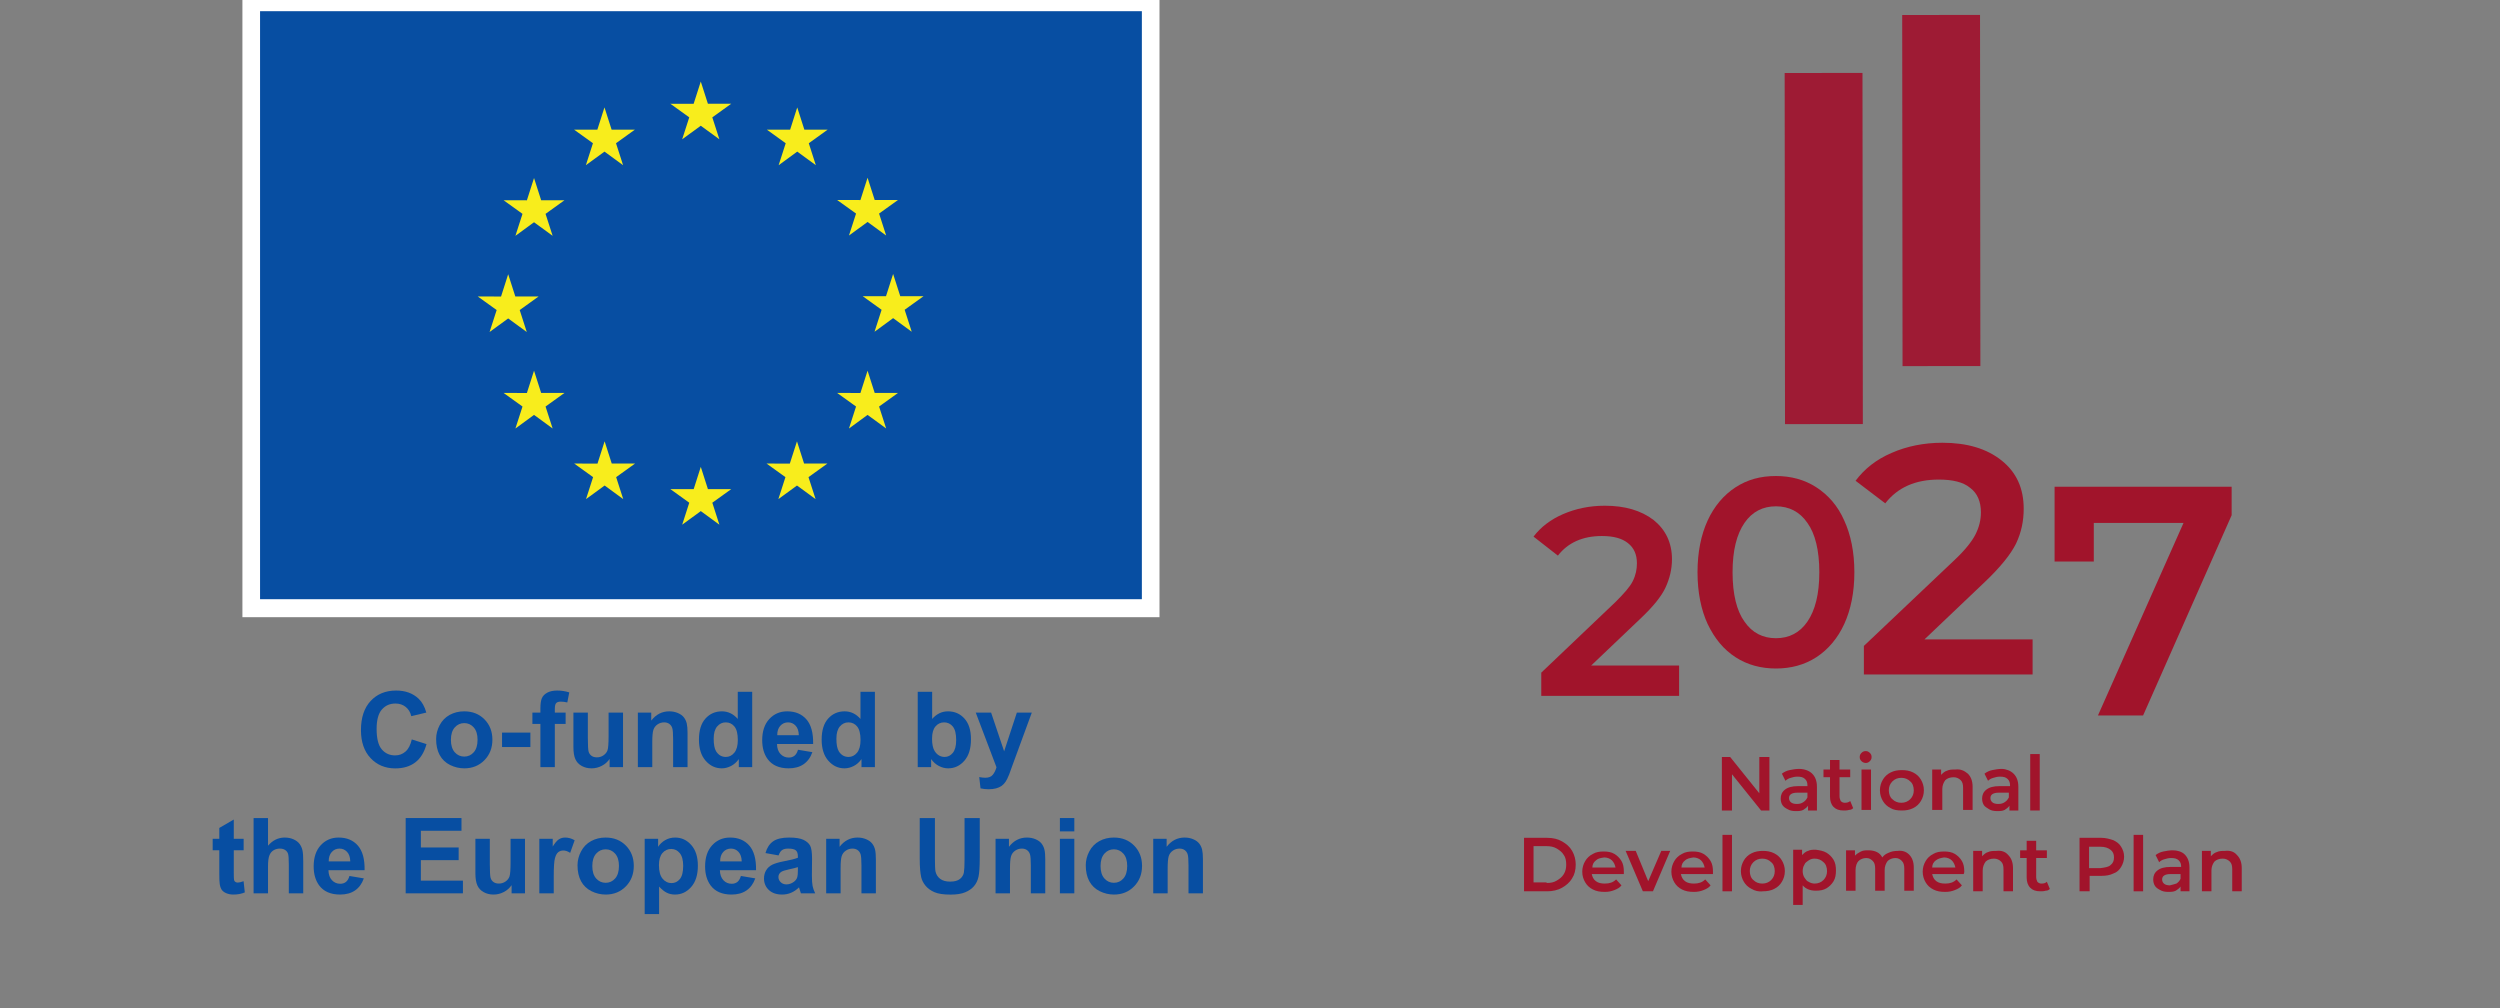 <?xml version="1.0" encoding="UTF-8" standalone="no"?> <svg xmlns="http://www.w3.org/2000/svg" xmlns:xlink="http://www.w3.org/1999/xlink" xmlns:serif="http://www.serif.com/" width="100%" height="100%" viewBox="0 0 2080 839" version="1.1" xml:space="preserve" style="fill-rule:evenodd;clip-rule:evenodd;stroke-linejoin:round;stroke-miterlimit:2;"><rect x="0" y="0" width="2080" height="839" fill="#808080" stroke="none"/> <g id="Artboard1" transform="matrix(2.279,0,0,1,0,-86.041)"> <rect x="0" y="86.041" width="912.5" height="838.959" style="fill:none;"></rect> <clipPath id="_clip1"> <rect x="0" y="86.041" width="912.5" height="838.959"></rect> </clipPath> <g clip-path="url(#_clip1)"> <g transform="matrix(1.828,0,0,4.167,0,0.041)"> <g transform="matrix(1,0,0,1,31.2,0)"> <rect x="17.214" y="19.463" width="183.151" height="124.406" style="fill:white;fill-rule:nonzero;"></rect> </g> <g transform="matrix(1,0,0,1,31.2,0)"> <rect x="20.736" y="22.874" width="176.107" height="117.405" style="fill:rgb(7,78,162);fill-rule:nonzero;"></rect> </g> <g transform="matrix(1,0,0,1,31.2,0)"> <path d="M105.037,48.454L108.753,45.742L112.47,48.454L111.056,44.069L114.829,41.357L110.177,41.357L108.753,36.918L107.329,41.362L102.68,41.357L106.451,44.069L105.037,48.454Z" style="fill:rgb(248,237,28);fill-rule:nonzero;"></path> </g> <g transform="matrix(1,0,0,1,31.2,0)"> <path d="M85.806,53.621L89.522,50.909L93.236,53.621L91.824,49.235L95.596,46.523L90.944,46.523L89.52,42.08L88.096,46.528L83.446,46.523L87.218,49.235L85.806,53.621Z" style="fill:rgb(248,237,28);fill-rule:nonzero;"></path> </g> <g transform="matrix(1,0,0,1,31.2,0)"> <path d="M75.451,56.182L74.027,60.631L69.377,60.626L73.149,63.338L71.735,67.724L75.451,65.012L79.167,67.724L77.753,63.338L81.525,60.626L76.875,60.626L75.451,56.182Z" style="fill:rgb(248,237,28);fill-rule:nonzero;"></path> </g> <g transform="matrix(1,0,0,1,31.2,0)"> <path d="M70.289,84.218L74.003,86.93L72.591,82.544L76.363,79.832L71.713,79.832L70.289,75.389L68.866,79.842L64.213,79.832L67.988,82.544L66.573,86.93L70.289,84.218Z" style="fill:rgb(248,237,28);fill-rule:nonzero;"></path> </g> <g transform="matrix(1,0,0,1,31.2,0)"> <path d="M76.875,99.097L75.451,94.653L74.027,99.102L69.377,99.097L73.149,101.808L71.735,106.194L75.451,103.477L79.167,106.194L77.753,101.808L81.525,99.097L76.875,99.097Z" style="fill:rgb(248,237,28);fill-rule:nonzero;"></path> </g> <g transform="matrix(1,0,0,1,31.2,0)"> <path d="M90.973,113.194L89.549,108.755L88.127,113.199L83.475,113.194L87.247,115.906L85.835,120.292L89.552,117.58L93.265,120.292L91.853,115.906L95.625,113.194L90.973,113.194Z" style="fill:rgb(248,237,28);fill-rule:nonzero;"></path> </g> <g transform="matrix(1,0,0,1,31.2,0)"> <path d="M110.18,118.303L108.756,113.859L107.334,118.307L102.682,118.303L106.454,121.014L105.042,125.4L108.758,122.688L112.472,125.4L111.058,121.014L114.832,118.303L110.18,118.303Z" style="fill:rgb(248,237,28);fill-rule:nonzero;"></path> </g> <g transform="matrix(1,0,0,1,31.2,0)"> <path d="M129.386,113.194L127.965,108.755L126.538,113.199L121.891,113.194L125.66,115.906L124.248,120.292L127.965,117.58L131.681,120.292L130.264,115.906L134.038,113.194L129.386,113.194Z" style="fill:rgb(248,237,28);fill-rule:nonzero;"></path> </g> <g transform="matrix(1,0,0,1,31.2,0)"> <path d="M143.488,99.097L142.062,94.653L140.636,99.102L135.988,99.097L139.763,101.808L138.346,106.194L142.062,103.477L145.778,106.194L144.361,101.808L148.136,99.097L143.488,99.097Z" style="fill:rgb(248,237,28);fill-rule:nonzero;"></path> </g> <g transform="matrix(1,0,0,1,31.2,0)"> <path d="M153.244,79.779L148.592,79.779L147.166,75.335L145.744,79.784L141.092,79.779L144.866,82.491L143.454,86.876L147.166,84.16L150.882,86.876L149.47,82.491L153.244,79.779Z" style="fill:rgb(248,237,28);fill-rule:nonzero;"></path> </g> <g transform="matrix(1,0,0,1,31.2,0)"> <path d="M138.346,67.665L142.062,64.954L145.778,67.665L144.361,63.28L148.136,60.573L143.488,60.573L142.062,56.129L140.636,60.578L135.988,60.573L139.763,63.28L138.346,67.665Z" style="fill:rgb(248,237,28);fill-rule:nonzero;"></path> </g> <g transform="matrix(1,0,0,1,31.2,0)"> <path d="M128.017,42.084L126.597,46.533L121.944,46.523L125.714,49.24L124.302,53.625L128.022,50.909L131.733,53.625L130.322,49.24L134.097,46.523L129.438,46.523L128.017,42.084Z" style="fill:rgb(248,237,28);fill-rule:nonzero;"></path> </g> <g transform="matrix(1,0,0,1,32.16,0)"> <path d="M50.079,168.275L53.021,169.209C52.57,170.85 51.82,172.068 50.77,172.864C49.721,173.661 48.39,174.059 46.777,174.059C44.781,174.059 43.14,173.377 41.855,172.014C40.57,170.649 39.927,168.785 39.927,166.42C39.927,163.918 40.573,161.975 41.865,160.591C43.157,159.206 44.856,158.514 46.961,158.514C48.8,158.514 50.294,159.058 51.442,160.145C52.126,160.787 52.639,161.71 52.98,162.913L49.976,163.631C49.798,162.852 49.428,162.236 48.863,161.785C48.3,161.334 47.614,161.108 46.808,161.108C45.693,161.108 44.789,161.508 44.096,162.309C43.401,163.107 43.055,164.403 43.055,166.194C43.055,168.095 43.396,169.448 44.08,170.255C44.764,171.062 45.652,171.465 46.746,171.465C47.553,171.465 48.247,171.209 48.828,170.695C49.409,170.184 49.826,169.377 50.079,168.275Z" style="fill:rgb(7,78,162);fill-rule:nonzero;"></path> </g> <g transform="matrix(1,0,0,1,32.16,0)"> <path d="M57.892,168.357C57.892,169.438 58.148,170.266 58.661,170.84C59.174,171.414 59.806,171.701 60.558,171.701C61.31,171.701 61.94,171.414 62.45,170.84C62.959,170.266 63.214,169.432 63.214,168.338C63.214,167.271 62.959,166.451 62.45,165.877C61.94,165.303 61.31,165.016 60.558,165.016C59.806,165.016 59.174,165.303 58.661,165.877C58.148,166.451 57.892,167.278 57.892,168.357ZM54.939,168.204C54.939,167.247 55.175,166.321 55.646,165.426C56.118,164.53 56.786,163.846 57.651,163.375C58.516,162.902 59.481,162.667 60.548,162.667C62.195,162.667 63.545,163.202 64.598,164.271C65.651,165.342 66.177,166.693 66.177,168.327C66.177,169.975 65.645,171.34 64.582,172.424C63.519,173.507 62.182,174.049 60.568,174.049C59.57,174.049 58.618,173.823 57.712,173.372C56.807,172.921 56.118,172.26 55.646,171.388C55.175,170.517 54.939,169.455 54.939,168.204Z" style="fill:rgb(7,78,162);fill-rule:nonzero;"></path> </g> <g transform="matrix(1,0,0,1,32.16,0)"> <rect x="68.105" y="166.912" width="5.66" height="2.881" style="fill:rgb(7,78,162);fill-rule:nonzero;"></rect> </g> <g transform="matrix(1,0,0,1,32.16,0)"> <path d="M74.165,162.913L75.765,162.913L75.765,162.093C75.765,161.177 75.862,160.493 76.057,160.042C76.252,159.591 76.61,159.224 77.134,158.939C77.656,158.656 78.318,158.514 79.118,158.514C79.938,158.514 80.741,158.637 81.527,158.883L81.138,160.893C80.68,160.784 80.238,160.729 79.815,160.729C79.397,160.729 79.099,160.826 78.918,161.021C78.736,161.216 78.646,161.59 78.646,162.145L78.646,162.913L80.8,162.913L80.8,165.18L78.646,165.18L78.646,173.803L75.765,173.803L75.765,165.18L74.165,165.18L74.165,162.913Z" style="fill:rgb(7,78,162);fill-rule:nonzero;"></path> </g> <g transform="matrix(1,0,0,1,32.16,0)"> <path d="M89.587,173.803L89.587,172.172C89.19,172.754 88.669,173.212 88.023,173.547C87.377,173.881 86.695,174.049 85.977,174.049C85.246,174.049 84.59,173.888 84.009,173.566C83.428,173.246 83.007,172.795 82.748,172.213C82.487,171.633 82.357,170.829 82.357,169.804L82.357,162.913L85.239,162.913L85.239,167.917C85.239,169.448 85.292,170.387 85.398,170.731C85.504,171.077 85.697,171.351 85.977,171.552C86.258,171.754 86.613,171.854 87.044,171.854C87.536,171.854 87.977,171.72 88.367,171.449C88.756,171.18 89.023,170.845 89.166,170.444C89.31,170.045 89.382,169.065 89.382,167.507L89.382,162.913L92.264,162.913L92.264,173.803L89.587,173.803Z" style="fill:rgb(7,78,162);fill-rule:nonzero;"></path> </g> <g transform="matrix(1,0,0,1,32.16,0)"> <path d="M105.152,173.803L102.271,173.803L102.271,168.245C102.271,167.069 102.209,166.309 102.086,165.964C101.963,165.618 101.763,165.351 101.487,165.158C101.209,164.968 100.876,164.871 100.487,164.871C99.987,164.871 99.539,165.009 99.144,165.281C98.746,165.556 98.475,165.918 98.328,166.369C98.181,166.82 98.107,167.654 98.107,168.871L98.107,173.803L95.226,173.803L95.226,162.913L97.902,162.913L97.902,164.513C98.852,163.282 100.049,162.667 101.492,162.667C102.127,162.667 102.708,162.781 103.235,163.011C103.761,163.239 104.16,163.532 104.429,163.887C104.7,164.243 104.887,164.646 104.994,165.098C105.099,165.549 105.152,166.194 105.152,167.035L105.152,173.803Z" style="fill:rgb(7,78,162);fill-rule:nonzero;"></path> </g> <g transform="matrix(1,0,0,1,32.16,0)"> <path d="M110.372,168.122C110.372,169.284 110.532,170.125 110.853,170.645C111.318,171.396 111.968,171.772 112.802,171.772C113.465,171.772 114.028,171.49 114.493,170.927C114.958,170.362 115.19,169.521 115.19,168.398C115.19,167.148 114.966,166.247 114.515,165.697C114.063,165.146 113.485,164.871 112.781,164.871C112.098,164.871 111.525,165.144 111.063,165.687C110.602,166.23 110.372,167.042 110.372,168.122ZM118.061,173.803L115.386,173.803L115.386,172.203C114.941,172.825 114.417,173.288 113.811,173.593C113.207,173.896 112.597,174.049 111.981,174.049C110.73,174.049 109.659,173.545 108.767,172.536C107.875,171.528 107.429,170.121 107.429,168.316C107.429,166.471 107.863,165.068 108.732,164.107C109.599,163.147 110.696,162.667 112.022,162.667C113.239,162.667 114.292,163.173 115.181,164.185L115.181,158.771L118.061,158.771L118.061,173.803Z" style="fill:rgb(7,78,162);fill-rule:nonzero;"></path> </g> <g transform="matrix(1,0,0,1,32.16,0)"> <path d="M127.373,167.425C127.352,166.591 127.138,165.957 126.727,165.522C126.317,165.089 125.817,164.871 125.229,164.871C124.6,164.871 124.081,165.101 123.671,165.559C123.261,166.017 123.059,166.639 123.066,167.425L127.373,167.425ZM127.209,170.337L130.08,170.818C129.711,171.872 129.128,172.673 128.332,173.224C127.535,173.773 126.539,174.049 125.343,174.049C123.449,174.049 122.048,173.431 121.139,172.193C120.421,171.202 120.061,169.951 120.061,168.439C120.061,166.635 120.534,165.222 121.477,164.2C122.421,163.178 123.613,162.667 125.056,162.667C126.676,162.667 127.954,163.202 128.891,164.271C129.826,165.342 130.274,166.98 130.233,169.188L123.015,169.188C123.036,170.043 123.267,170.708 123.712,171.183C124.156,171.658 124.71,171.896 125.374,171.896C125.825,171.896 126.204,171.772 126.512,171.526C126.819,171.28 127.052,170.884 127.209,170.337Z" style="fill:rgb(7,78,162);fill-rule:nonzero;"></path> </g> <g transform="matrix(1,0,0,1,32.16,0)"> <path d="M134.879,168.122C134.879,169.284 135.039,170.125 135.36,170.645C135.825,171.396 136.475,171.772 137.309,171.772C137.972,171.772 138.535,171.49 139,170.927C139.465,170.362 139.697,169.521 139.697,168.398C139.697,167.148 139.473,166.247 139.021,165.697C138.57,165.146 137.992,164.871 137.288,164.871C136.604,164.871 136.032,165.144 135.57,165.687C135.109,166.23 134.879,167.042 134.879,168.122ZM142.568,173.803L139.892,173.803L139.892,172.203C139.448,172.825 138.924,173.288 138.318,173.593C137.714,173.896 137.103,174.049 136.488,174.049C135.237,174.049 134.166,173.545 133.273,172.536C132.382,171.528 131.935,170.121 131.935,168.316C131.935,166.471 132.369,165.068 133.238,164.107C134.105,163.147 135.203,162.667 136.529,162.667C137.746,162.667 138.799,163.173 139.687,164.185L139.687,158.771L142.568,158.771L142.568,173.803Z" style="fill:rgb(7,78,162);fill-rule:nonzero;"></path> </g> <g transform="matrix(1,0,0,1,32.16,0)"> <path d="M153.981,168.122C153.981,169.25 154.159,170.084 154.515,170.624C155.014,171.39 155.677,171.772 156.504,171.772C157.14,171.772 157.682,171.501 158.129,170.957C158.577,170.414 158.801,169.558 158.801,168.389C158.801,167.145 158.575,166.247 158.124,165.697C157.673,165.146 157.095,164.871 156.391,164.871C155.7,164.871 155.126,165.14 154.668,165.677C154.21,166.213 153.981,167.028 153.981,168.122ZM151.121,173.803L151.121,158.771L154.002,158.771L154.002,164.185C154.891,163.173 155.943,162.667 157.16,162.667C158.486,162.667 159.583,163.147 160.451,164.107C161.319,165.068 161.754,166.447 161.754,168.245C161.754,170.104 161.311,171.537 160.426,172.541C159.541,173.547 158.466,174.049 157.201,174.049C156.579,174.049 155.966,173.894 155.36,173.582C154.756,173.271 154.234,172.812 153.797,172.203L153.797,173.803L151.121,173.803Z" style="fill:rgb(7,78,162);fill-rule:nonzero;"></path> </g> <g transform="matrix(1,0,0,1,32.16,0)"> <path d="M162.707,162.913L165.772,162.913L168.378,170.645L170.921,162.913L173.904,162.913L170.059,173.393L169.372,175.289C169.119,175.926 168.878,176.41 168.649,176.746C168.42,177.08 168.157,177.353 167.859,177.561C167.562,177.77 167.196,177.932 166.763,178.048C166.328,178.164 165.838,178.223 165.291,178.223C164.737,178.223 164.194,178.164 163.661,178.048L163.404,175.792C163.855,175.881 164.262,175.926 164.624,175.926C165.294,175.926 165.79,175.729 166.111,175.336C166.433,174.942 166.679,174.441 166.85,173.834L162.707,162.913Z" style="fill:rgb(7,78,162);fill-rule:nonzero;"></path> </g> <g transform="matrix(1,0,0,1,32.4,0)"> <path d="M16.256,188.113L16.256,190.41L14.287,190.41L14.287,194.799C14.287,195.688 14.306,196.205 14.344,196.353C14.381,196.499 14.467,196.621 14.6,196.716C14.733,196.813 14.895,196.86 15.087,196.86C15.353,196.86 15.74,196.768 16.246,196.583L16.492,198.818C15.822,199.105 15.063,199.249 14.215,199.249C13.696,199.249 13.227,199.162 12.81,198.987C12.394,198.813 12.088,198.588 11.893,198.311C11.698,198.034 11.563,197.659 11.488,197.188C11.426,196.854 11.395,196.177 11.395,195.157L11.395,190.41L10.073,190.41L10.073,188.113L11.395,188.113L11.395,185.95L14.287,184.269L14.287,188.113L16.256,188.113Z" style="fill:rgb(7,78,162);fill-rule:nonzero;"></path> </g> <g transform="matrix(1,0,0,1,32.4,0)"> <path d="M21.126,183.971L21.126,189.497C22.056,188.411 23.167,187.867 24.459,187.867C25.122,187.867 25.72,187.99 26.253,188.236C26.787,188.482 27.188,188.797 27.458,189.18C27.728,189.563 27.913,189.986 28.012,190.451C28.111,190.916 28.161,191.638 28.161,192.614L28.161,199.003L25.279,199.003L25.279,193.251C25.279,192.109 25.225,191.384 25.115,191.077C25.006,190.769 24.812,190.524 24.536,190.344C24.259,190.162 23.912,190.071 23.495,190.071C23.017,190.071 22.589,190.188 22.213,190.421C21.837,190.653 21.562,191.003 21.388,191.472C21.214,191.939 21.126,192.632 21.126,193.548L21.126,199.003L18.245,199.003L18.245,183.971L21.126,183.971Z" style="fill:rgb(7,78,162);fill-rule:nonzero;"></path> </g> <g transform="matrix(1,0,0,1,32.4,0)"> <path d="M37.553,192.625C37.533,191.791 37.317,191.157 36.907,190.723C36.497,190.289 35.998,190.071 35.41,190.071C34.781,190.071 34.262,190.301 33.852,190.759C33.441,191.217 33.24,191.839 33.247,192.625L37.553,192.625ZM37.389,195.537L40.26,196.019C39.891,197.072 39.308,197.873 38.512,198.424C37.715,198.974 36.719,199.249 35.523,199.249C33.629,199.249 32.228,198.631 31.319,197.394C30.601,196.402 30.242,195.151 30.242,193.64C30.242,191.835 30.714,190.422 31.657,189.4C32.601,188.378 33.793,187.867 35.236,187.867C36.856,187.867 38.134,188.402 39.071,189.472C40.007,190.542 40.455,192.181 40.414,194.389L33.195,194.389C33.216,195.243 33.448,195.908 33.893,196.383C34.337,196.858 34.891,197.096 35.554,197.096C36.005,197.096 36.384,196.973 36.692,196.727C36.999,196.48 37.232,196.084 37.389,195.537Z" style="fill:rgb(7,78,162);fill-rule:nonzero;"></path> </g> <g transform="matrix(1,0,0,1,32.4,0)"> <path d="M48.617,199.003L48.617,183.971L59.763,183.971L59.763,186.514L51.652,186.514L51.652,189.847L59.199,189.847L59.199,192.379L51.652,192.379L51.652,196.47L60.05,196.47L60.05,199.003L48.617,199.003Z" style="fill:rgb(7,78,162);fill-rule:nonzero;"></path> </g> <g transform="matrix(1,0,0,1,32.4,0)"> <path d="M69.771,199.003L69.771,197.372C69.374,197.954 68.853,198.412 68.207,198.747C67.561,199.081 66.879,199.249 66.162,199.249C65.43,199.249 64.774,199.088 64.193,198.767C63.612,198.446 63.191,197.995 62.932,197.413C62.672,196.833 62.542,196.029 62.542,195.004L62.542,188.113L65.423,188.113L65.423,193.117C65.423,194.648 65.476,195.587 65.582,195.932C65.688,196.277 65.881,196.551 66.162,196.752C66.442,196.954 66.797,197.055 67.228,197.055C67.72,197.055 68.161,196.92 68.551,196.649C68.94,196.38 69.207,196.045 69.351,195.645C69.494,195.245 69.566,194.266 69.566,192.707L69.566,188.113L72.447,188.113L72.447,199.003L69.771,199.003Z" style="fill:rgb(7,78,162);fill-rule:nonzero;"></path> </g> <g transform="matrix(1,0,0,1,32.4,0)"> <path d="M78.189,199.003L75.308,199.003L75.308,188.113L77.984,188.113L77.984,189.661C78.442,188.931 78.854,188.448 79.22,188.216C79.586,187.983 80.001,187.867 80.466,187.867C81.122,187.867 81.754,188.049 82.363,188.411L81.471,190.923C80.985,190.608 80.534,190.451 80.117,190.451C79.714,190.451 79.372,190.563 79.092,190.784C78.811,191.007 78.591,191.408 78.431,191.989C78.269,192.57 78.189,193.787 78.189,195.64L78.189,199.003Z" style="fill:rgb(7,78,162);fill-rule:nonzero;"></path> </g> <g transform="matrix(1,0,0,1,32.4,0)"> <path d="M85.891,193.558C85.891,194.639 86.147,195.466 86.659,196.04C87.173,196.614 87.805,196.901 88.557,196.901C89.309,196.901 89.939,196.614 90.448,196.04C90.958,195.466 91.212,194.632 91.212,193.538C91.212,192.472 90.958,191.651 90.448,191.077C89.939,190.503 89.309,190.216 88.557,190.216C87.805,190.216 87.173,190.503 86.659,191.077C86.147,191.651 85.891,192.479 85.891,193.558ZM82.937,193.404C82.937,192.447 83.173,191.521 83.645,190.626C84.116,189.73 84.785,189.046 85.649,188.575C86.515,188.103 87.479,187.867 88.546,187.867C90.193,187.867 91.544,188.402 92.597,189.472C93.649,190.542 94.176,191.894 94.176,193.527C94.176,195.175 93.644,196.54 92.581,197.624C91.519,198.707 90.18,199.249 88.567,199.249C87.568,199.249 86.617,199.023 85.711,198.572C84.806,198.121 84.116,197.46 83.645,196.588C83.173,195.717 82.937,194.655 82.937,193.404Z" style="fill:rgb(7,78,162);fill-rule:nonzero;"></path> </g> <g transform="matrix(1,0,0,1,32.4,0)"> <path d="M99.199,193.374C99.199,194.598 99.442,195.501 99.928,196.086C100.413,196.67 101.004,196.962 101.702,196.962C102.371,196.962 102.929,196.694 103.373,196.157C103.818,195.621 104.039,194.741 104.039,193.517C104.039,192.376 103.811,191.528 103.353,190.974C102.895,190.421 102.328,190.144 101.651,190.144C100.947,190.144 100.362,190.415 99.896,190.959C99.432,191.502 99.199,192.308 99.199,193.374ZM96.35,188.113L99.035,188.113L99.035,189.713C99.385,189.166 99.855,188.722 100.452,188.38C101.045,188.038 101.705,187.867 102.43,187.867C103.695,187.867 104.768,188.363 105.65,189.354C106.532,190.346 106.973,191.727 106.973,193.497C106.973,195.315 106.528,196.729 105.639,197.736C104.75,198.745 103.674,199.249 102.41,199.249C101.808,199.249 101.263,199.129 100.774,198.89C100.286,198.651 99.77,198.241 99.23,197.659L99.23,203.146L96.35,203.146L96.35,188.113Z" style="fill:rgb(7,78,162);fill-rule:nonzero;"></path> </g> <g transform="matrix(1,0,0,1,32.4,0)"> <path d="M115.728,192.625C115.708,191.791 115.493,191.157 115.083,190.723C114.673,190.289 114.173,190.071 113.585,190.071C112.956,190.071 112.436,190.301 112.026,190.759C111.616,191.217 111.415,191.839 111.422,192.625L115.728,192.625ZM115.564,195.537L118.435,196.019C118.066,197.072 117.483,197.873 116.687,198.424C115.891,198.974 114.894,199.249 113.698,199.249C111.805,199.249 110.403,198.631 109.494,197.394C108.777,196.402 108.417,195.151 108.417,193.64C108.417,191.835 108.89,190.422 109.833,189.4C110.776,188.378 111.969,187.867 113.411,187.867C115.031,187.867 116.309,188.402 117.246,189.472C118.183,190.542 118.63,192.181 118.589,194.389L111.37,194.389C111.392,195.243 111.623,195.908 112.067,196.383C112.512,196.858 113.065,197.096 113.729,197.096C114.181,197.096 114.559,196.973 114.867,196.727C115.175,196.48 115.407,196.084 115.564,195.537Z" style="fill:rgb(7,78,162);fill-rule:nonzero;"></path> </g> <g transform="matrix(1,0,0,1,32.4,0)"> <path d="M126.946,193.773C126.577,193.896 125.993,194.044 125.193,194.214C124.393,194.386 123.87,194.553 123.624,194.717C123.248,194.983 123.06,195.321 123.06,195.731C123.06,196.136 123.211,196.484 123.512,196.778C123.812,197.072 124.195,197.219 124.66,197.219C125.18,197.219 125.675,197.048 126.147,196.706C126.495,196.446 126.725,196.129 126.834,195.753C126.909,195.507 126.946,195.038 126.946,194.348L126.946,193.773ZM123.091,191.436L120.476,190.964C120.77,189.911 121.276,189.132 121.994,188.626C122.712,188.12 123.778,187.867 125.193,187.867C126.478,187.867 127.435,188.02 128.063,188.323C128.692,188.628 129.136,189.014 129.392,189.482C129.647,189.95 129.776,190.81 129.776,192.062L129.746,195.425C129.746,196.382 129.792,197.087 129.884,197.542C129.976,197.996 130.149,198.483 130.401,199.003L127.552,199.003C127.476,198.812 127.384,198.528 127.274,198.151C127.226,197.981 127.192,197.868 127.173,197.813C126.681,198.292 126.153,198.651 125.593,198.89C125.032,199.129 124.434,199.249 123.799,199.249C122.678,199.249 121.794,198.945 121.148,198.337C120.502,197.729 120.179,196.959 120.179,196.029C120.179,195.414 120.326,194.865 120.62,194.384C120.914,193.901 121.326,193.532 121.855,193.276C122.386,193.02 123.149,192.796 124.147,192.604C125.494,192.352 126.427,192.116 126.946,191.897L126.946,191.61C126.946,191.056 126.809,190.661 126.536,190.426C126.263,190.189 125.747,190.071 124.988,190.071C124.475,190.071 124.075,190.173 123.788,190.374C123.501,190.576 123.268,190.93 123.091,191.436Z" style="fill:rgb(7,78,162);fill-rule:nonzero;"></path> </g> <g transform="matrix(1,0,0,1,32.4,0)"> <path d="M142.522,199.003L139.642,199.003L139.642,193.445C139.642,192.27 139.58,191.509 139.457,191.164C139.334,190.818 139.134,190.551 138.857,190.358C138.58,190.168 138.247,190.071 137.857,190.071C137.358,190.071 136.91,190.209 136.515,190.481C136.117,190.756 135.846,191.118 135.699,191.569C135.552,192.021 135.478,192.854 135.478,194.071L135.478,199.003L132.597,199.003L132.597,188.113L135.273,188.113L135.273,189.713C136.224,188.482 137.42,187.867 138.862,187.867C139.498,187.867 140.079,187.981 140.605,188.211C141.132,188.439 141.53,188.732 141.8,189.087C142.07,189.443 142.258,189.847 142.364,190.298C142.47,190.749 142.522,191.395 142.522,192.235L142.522,199.003Z" style="fill:rgb(7,78,162);fill-rule:nonzero;"></path> </g> <g transform="matrix(1,0,0,1,32.4,0)"> <path d="M151.28,183.971L154.315,183.971L154.315,192.112C154.315,193.404 154.352,194.242 154.428,194.624C154.558,195.239 154.867,195.733 155.355,196.106C155.845,196.479 156.513,196.665 157.36,196.665C158.222,196.665 158.871,196.489 159.309,196.137C159.746,195.785 160.009,195.353 160.099,194.84C160.186,194.327 160.231,193.476 160.231,192.286L160.231,183.971L163.267,183.971L163.267,191.866C163.267,193.671 163.184,194.946 163.02,195.69C162.856,196.437 162.554,197.065 162.113,197.577C161.672,198.091 161.083,198.499 160.345,198.803C159.606,199.107 158.642,199.259 157.452,199.259C156.017,199.259 154.929,199.094 154.186,198.762C153.445,198.431 152.858,198 152.429,197.47C151.997,196.94 151.714,196.385 151.577,195.804C151.379,194.942 151.28,193.671 151.28,191.989L151.28,183.971Z" style="fill:rgb(7,78,162);fill-rule:nonzero;"></path> </g> <g transform="matrix(1,0,0,1,32.4,0)"> <path d="M176.35,199.003L173.469,199.003L173.469,193.445C173.469,192.27 173.407,191.509 173.284,191.164C173.161,190.818 172.961,190.551 172.684,190.358C172.407,190.168 172.074,190.071 171.684,190.071C171.185,190.071 170.737,190.209 170.342,190.481C169.944,190.756 169.673,191.118 169.526,191.569C169.379,192.021 169.306,192.854 169.306,194.071L169.306,199.003L166.424,199.003L166.424,188.113L169.1,188.113L169.1,189.713C170.051,188.482 171.247,187.867 172.689,187.867C173.325,187.867 173.906,187.981 174.433,188.211C174.959,188.439 175.357,188.732 175.627,189.087C175.897,189.443 176.085,189.847 176.191,190.298C176.297,190.749 176.35,191.395 176.35,192.235L176.35,199.003Z" style="fill:rgb(7,78,162);fill-rule:nonzero;"></path> </g> <g transform="matrix(1,0,0,1,32.4,0)"> <path d="M179.272,199.003L179.272,188.113L182.153,188.113L182.153,199.003L179.272,199.003ZM179.272,186.637L179.272,183.971L182.153,183.971L182.153,186.637L179.272,186.637Z" style="fill:rgb(7,78,162);fill-rule:nonzero;"></path> </g> <g transform="matrix(1,0,0,1,32.4,0)"> <path d="M187.393,193.558C187.393,194.639 187.65,195.466 188.162,196.04C188.676,196.614 189.308,196.901 190.059,196.901C190.811,196.901 191.442,196.614 191.951,196.04C192.461,195.466 192.715,194.632 192.715,193.538C192.715,192.472 192.461,191.651 191.951,191.077C191.442,190.503 190.811,190.216 190.059,190.216C189.308,190.216 188.676,190.503 188.162,191.077C187.65,191.651 187.393,192.479 187.393,193.558ZM184.44,193.404C184.44,192.447 184.676,191.521 185.148,190.626C185.619,189.73 186.288,189.046 187.152,188.575C188.017,188.103 188.982,187.867 190.049,187.867C191.696,187.867 193.047,188.402 194.1,189.472C195.152,190.542 195.679,191.894 195.679,193.527C195.679,195.175 195.147,196.54 194.084,197.624C193.021,198.707 191.683,199.249 190.07,199.249C189.071,199.249 188.12,199.023 187.214,198.572C186.309,198.121 185.619,197.46 185.148,196.588C184.676,195.717 184.44,194.655 184.44,193.404Z" style="fill:rgb(7,78,162);fill-rule:nonzero;"></path> </g> <g transform="matrix(1,0,0,1,32.4,0)"> <path d="M207.839,199.003L204.958,199.003L204.958,193.445C204.958,192.27 204.896,191.509 204.773,191.164C204.65,190.818 204.45,190.551 204.174,190.358C203.896,190.168 203.563,190.071 203.174,190.071C202.675,190.071 202.226,190.209 201.831,190.481C201.434,190.756 201.162,191.118 201.016,191.569C200.868,192.021 200.795,192.854 200.795,194.071L200.795,199.003L197.913,199.003L197.913,188.113L200.59,188.113L200.59,189.713C201.54,188.482 202.736,187.867 204.179,187.867C204.814,187.867 205.395,187.981 205.922,188.211C206.448,188.439 206.847,188.732 207.116,189.087C207.387,189.443 207.574,189.847 207.681,190.298C207.786,190.749 207.839,191.395 207.839,192.235L207.839,199.003Z" style="fill:rgb(7,78,162);fill-rule:nonzero;"></path> </g> </g> <g id="NAP_logo-ar-nosaukumu_ENG.svg" serif:id="NAP_logo+ar+nosaukumu_ENG.svg" transform="matrix(2.169,0,0,4.943,687.39,462.808)"> <g transform="matrix(1,0,0,1,-88.7,-101.3)"> <g id="Layer_1"> <g> <g> <path d="M54.4,137.1L54.4,142.2L31.2,142.2L31.2,138.3L43.7,126.4C45.1,125 46.1,123.9 46.6,122.9C47.1,121.9 47.3,120.9 47.3,119.9C47.3,118.4 46.8,117.3 45.8,116.5C44.8,115.7 43.4,115.3 41.4,115.3C38.2,115.3 35.7,116.4 34,118.6L29.9,115.4C31.1,113.8 32.8,112.5 34.9,111.6C37,110.7 39.3,110.2 41.9,110.2C45.3,110.2 48,111 50.1,112.6C52.1,114.2 53.2,116.4 53.2,119.2C53.2,120.9 52.8,122.5 52.1,124C51.4,125.5 50,127.2 48,129.1L39.6,137.1L54.4,137.1Z" style="fill:rgb(161,20,43);fill-rule:nonzero;"></path> <path d="M63.9,135.7C61.9,134.4 60.4,132.6 59.2,130.1C58.1,127.7 57.5,124.8 57.5,121.4C57.5,118 58.1,115.1 59.2,112.7C60.3,110.3 61.9,108.4 63.9,107.1C65.9,105.8 68.1,105.2 70.7,105.2C73.2,105.2 75.5,105.8 77.5,107.1C79.5,108.4 81.1,110.2 82.2,112.7C83.3,115.1 83.9,118 83.9,121.4C83.9,124.8 83.3,127.7 82.2,130.1C81.1,132.5 79.5,134.4 77.5,135.7C75.5,137 73.2,137.6 70.7,137.6C68.2,137.6 65.9,137 63.9,135.7ZM76,129.7C77.3,127.8 78,125.1 78,121.4C78,117.7 77.3,114.9 76,113.1C74.7,111.2 72.9,110.3 70.7,110.3C68.5,110.3 66.7,111.2 65.4,113.1C64.1,115 63.4,117.7 63.4,121.4C63.4,125.1 64.1,127.9 65.4,129.7C66.7,131.6 68.5,132.5 70.7,132.5C72.9,132.5 74.7,131.6 76,129.7Z" style="fill:rgb(161,20,43);fill-rule:nonzero;"></path> <path d="M113.9,132.6L113.9,138.6L85.5,138.6L85.5,133.8L100.8,119.3C102.5,117.7 103.7,116.2 104.3,115C104.9,113.8 105.2,112.6 105.2,111.3C105.2,109.5 104.6,108.1 103.4,107.2C102.2,106.2 100.4,105.8 98.1,105.8C94.2,105.8 91.2,107.1 89.1,109.8L84.1,106C85.6,104 87.6,102.4 90.2,101.3C92.7,100.2 95.6,99.6 98.7,99.6C102.9,99.6 106.2,100.6 108.7,102.6C111.2,104.6 112.4,107.3 112.4,110.7C112.4,112.8 112,114.7 111.1,116.6C110.2,118.4 108.5,120.5 106,122.9L95.7,132.7L113.9,132.7L113.9,132.6Z" style="fill:rgb(161,20,43);fill-rule:nonzero;"></path> <path d="M147.4,107L147.4,111.8L132.5,145.5L124.9,145.5L139.3,113.1L124.2,113.1L124.2,119.6L117.6,119.6L117.6,107L147.4,107Z" style="fill:rgb(161,20,43);fill-rule:nonzero;"></path> </g> <g> <g transform="matrix(-0.001,-1,1,-0.001,11.875,145.826)"> <rect x="49.3" y="60.4" width="59.1" height="13.1" style="fill:rgb(158,27,52);"></rect> </g> <g transform="matrix(-0.001,-1,1,-0.001,41.478,155.754)"> <rect x="69" y="50.6" width="59.1" height="13.1" style="fill:rgb(158,27,52);"></rect> </g> </g> <g> <path d="M69.6,152.5L69.6,161.5L68.2,161.5L63.3,155.4L63.3,161.5L61.6,161.5L61.6,152.5L63,152.5L67.9,158.6L67.9,152.5L69.6,152.5Z" style="fill:rgb(161,20,43);fill-rule:nonzero;"></path> <path d="M76.8,155.3C77.3,155.8 77.6,156.5 77.6,157.5L77.6,161.5L76.1,161.5L76.1,160.7C75.9,161 75.6,161.2 75.3,161.4C74.9,161.6 74.5,161.6 74,161.6C73.5,161.6 73,161.5 72.7,161.3C72.3,161.1 72,160.9 71.8,160.6C71.6,160.3 71.5,159.9 71.5,159.5C71.5,158.9 71.7,158.4 72.2,158C72.7,157.6 73.4,157.4 74.4,157.4L76,157.4L76,157.3C76,156.8 75.9,156.5 75.6,156.2C75.3,155.9 74.9,155.8 74.3,155.8C73.9,155.8 73.5,155.9 73.2,156C72.8,156.1 72.5,156.3 72.3,156.5L71.7,155.3C72.1,155 72.5,154.8 73,154.7C73.5,154.6 74,154.5 74.6,154.5C75.5,154.5 76.3,154.8 76.8,155.3ZM75.3,160.1C75.6,159.9 75.8,159.7 76,159.3L76,158.5L74.3,158.5C73.4,158.5 72.9,158.8 72.9,159.4C72.9,159.7 73,159.9 73.2,160.1C73.4,160.3 73.8,160.4 74.2,160.4C74.7,160.4 75,160.3 75.3,160.1Z" style="fill:rgb(161,20,43);fill-rule:nonzero;"></path> <path d="M83.7,161.1C83.5,161.3 83.3,161.4 83,161.4C82.7,161.5 82.4,161.5 82.1,161.5C81.3,161.5 80.8,161.3 80.4,160.9C80,160.5 79.8,159.9 79.8,159.2L79.8,155.9L78.7,155.9L78.7,154.6L79.8,154.6L79.8,153L81.4,153L81.4,154.6L83.2,154.6L83.2,155.9L81.4,155.9L81.4,159.1C81.4,159.4 81.5,159.7 81.6,159.9C81.8,160.1 82,160.2 82.3,160.2C82.7,160.2 83,160.1 83.2,159.9L83.7,161.1Z" style="fill:rgb(161,20,43);fill-rule:nonzero;"></path> <path d="M85.1,153.2C84.9,153 84.8,152.8 84.8,152.5C84.8,152.2 84.9,152 85.1,151.8C85.3,151.6 85.5,151.5 85.8,151.5C86.1,151.5 86.3,151.6 86.5,151.8C86.7,152 86.8,152.2 86.8,152.5C86.8,152.8 86.7,153 86.5,153.2C86.3,153.4 86.1,153.5 85.8,153.5C85.6,153.5 85.3,153.4 85.1,153.2ZM85.1,154.6L86.7,154.6L86.7,161.4L85.1,161.4L85.1,154.6Z" style="fill:rgb(161,20,43);fill-rule:nonzero;"></path> <path d="M90,161.1C89.4,160.8 89,160.4 88.7,159.9C88.4,159.4 88.2,158.8 88.2,158.1C88.2,157.4 88.4,156.8 88.7,156.3C89,155.8 89.4,155.4 90,155.1C90.6,154.8 91.2,154.7 91.9,154.7C92.6,154.7 93.2,154.8 93.8,155.1C94.4,155.4 94.8,155.8 95.1,156.3C95.4,156.8 95.6,157.4 95.6,158.1C95.6,158.8 95.4,159.4 95.1,159.9C94.8,160.4 94.4,160.8 93.8,161.1C93.2,161.4 92.6,161.5 91.9,161.5C91.1,161.5 90.5,161.4 90,161.1ZM93.3,159.6C93.7,159.2 93.9,158.7 93.9,158.1C93.9,157.5 93.7,156.9 93.3,156.6C92.9,156.2 92.4,156 91.8,156C91.2,156 90.7,156.2 90.3,156.6C89.9,157 89.7,157.5 89.7,158.1C89.7,158.7 89.9,159.3 90.3,159.6C90.7,160 91.2,160.2 91.8,160.2C92.4,160.2 92.9,160 93.3,159.6Z" style="fill:rgb(161,20,43);fill-rule:nonzero;"></path> <path d="M103,155.3C103.5,155.8 103.8,156.5 103.8,157.5L103.8,161.4L102.2,161.4L102.2,157.7C102.2,157.1 102.1,156.7 101.8,156.4C101.5,156.1 101.1,155.9 100.6,155.9C100,155.9 99.5,156.1 99.2,156.4C98.9,156.8 98.7,157.3 98.7,157.9L98.7,161.4L97,161.4L97,154.6L98.5,154.6L98.5,155.5C98.8,155.2 99.1,154.9 99.5,154.8C99.9,154.6 100.4,154.6 100.9,154.6C101.8,154.5 102.4,154.8 103,155.3Z" style="fill:rgb(161,20,43);fill-rule:nonzero;"></path> <path d="M110.7,155.3C111.2,155.8 111.5,156.5 111.5,157.5L111.5,161.5L110,161.5L110,160.7C109.8,161 109.5,161.2 109.2,161.4C108.8,161.6 108.4,161.6 107.9,161.6C107.4,161.6 106.9,161.5 106.6,161.3C106.3,161.1 105.9,160.9 105.7,160.6C105.5,160.3 105.4,159.9 105.4,159.5C105.4,158.9 105.6,158.4 106.1,158C106.6,157.6 107.3,157.4 108.3,157.4L110.1,157.4L110.1,157.3C110.1,156.8 110,156.5 109.7,156.2C109.4,155.9 109,155.8 108.4,155.8C108,155.8 107.6,155.9 107.3,156C106.9,156.1 106.6,156.3 106.4,156.5L105.8,155.3C106.2,155 106.6,154.8 107.1,154.7C107.6,154.6 108.1,154.5 108.7,154.5C109.4,154.5 110.2,154.8 110.7,155.3ZM109.2,160.1C109.5,159.9 109.7,159.7 109.9,159.3L109.9,158.5L108.2,158.5C107.3,158.5 106.8,158.8 106.8,159.4C106.8,159.7 106.9,159.9 107.1,160.1C107.3,160.3 107.7,160.4 108.1,160.4C108.6,160.4 108.9,160.3 109.2,160.1Z" style="fill:rgb(161,20,43);fill-rule:nonzero;"></path> <rect x="113.5" y="152" width="1.6" height="9.5" style="fill:rgb(161,20,43);fill-rule:nonzero;"></rect> <path d="M28.3,166.1L32.2,166.1C33.2,166.1 34,166.3 34.7,166.7C35.4,167.1 36,167.6 36.4,168.3C36.8,169 37,169.8 37,170.6C37,171.5 36.8,172.3 36.4,172.9C36,173.6 35.4,174.1 34.7,174.5C34,174.9 33.1,175.1 32.2,175.1L28.3,175.1L28.3,166.1ZM32.1,173.7C32.8,173.7 33.3,173.6 33.8,173.3C34.3,173 34.7,172.7 35,172.2C35.3,171.7 35.4,171.2 35.4,170.6C35.4,170 35.3,169.4 35,169C34.7,168.5 34.3,168.2 33.8,167.9C33.3,167.6 32.7,167.5 32.1,167.5L29.9,167.5L29.9,173.6L32.1,173.6L32.1,173.7Z" style="fill:rgb(161,20,43);fill-rule:nonzero;"></path> <path d="M45.1,172.2L39.7,172.2C39.8,172.7 40,173.1 40.4,173.4C40.8,173.7 41.3,173.8 41.9,173.8C42.7,173.8 43.3,173.6 43.8,173.1L44.7,174.1C44.4,174.5 44,174.7 43.5,174.9C43,175.1 42.5,175.2 41.9,175.2C41.1,175.2 40.5,175.1 39.9,174.8C39.3,174.5 38.9,174.1 38.6,173.6C38.3,173.1 38.1,172.5 38.1,171.8C38.1,171.1 38.3,170.5 38.6,170C38.9,169.5 39.3,169.1 39.9,168.8C40.4,168.5 41,168.4 41.7,168.4C42.4,168.4 43,168.5 43.5,168.8C44,169.1 44.4,169.5 44.7,170C45,170.5 45.1,171.1 45.1,171.8L45.1,172.2ZM40.4,169.9C40,170.2 39.8,170.6 39.8,171.1L43.7,171.1C43.6,170.6 43.4,170.2 43.1,169.9C42.8,169.6 42.3,169.4 41.8,169.4C41.1,169.5 40.7,169.6 40.4,169.9Z" style="fill:rgb(161,20,43);fill-rule:nonzero;"></path> <path d="M52.9,168.3L50,175.1L48.3,175.1L45.4,168.3L47.1,168.3L49.2,173.4L51.4,168.3L52.9,168.3Z" style="fill:rgb(161,20,43);fill-rule:nonzero;"></path> <path d="M60.1,172.2L54.7,172.2C54.8,172.7 55,173.1 55.4,173.4C55.8,173.7 56.3,173.8 56.9,173.8C57.7,173.8 58.3,173.6 58.8,173.1L59.7,174.1C59.4,174.5 59,174.7 58.5,174.9C58,175.1 57.5,175.2 56.9,175.2C56.1,175.2 55.5,175.1 54.9,174.8C54.3,174.5 53.9,174.1 53.6,173.6C53.3,173.1 53.1,172.5 53.1,171.8C53.1,171.1 53.3,170.5 53.6,170C53.9,169.5 54.3,169.1 54.9,168.8C55.4,168.5 56,168.4 56.7,168.4C57.4,168.4 58,168.5 58.5,168.8C59,169.1 59.4,169.5 59.7,170C60,170.5 60.1,171.1 60.1,171.8L60.1,172.2ZM55.4,169.9C55,170.2 54.8,170.6 54.8,171.1L58.7,171.1C58.6,170.6 58.4,170.2 58.1,169.9C57.8,169.6 57.3,169.4 56.8,169.4C56.2,169.5 55.7,169.6 55.4,169.9Z" style="fill:rgb(161,20,43);fill-rule:nonzero;"></path> <rect x="61.7" y="165.6" width="1.6" height="9.5" style="fill:rgb(161,20,43);fill-rule:nonzero;"></rect> <path d="M66.6,174.7C66,174.4 65.6,174 65.3,173.5C65,173 64.8,172.4 64.8,171.7C64.8,171 65,170.4 65.3,169.9C65.6,169.4 66,169 66.6,168.7C67.2,168.4 67.8,168.3 68.5,168.3C69.2,168.3 69.8,168.4 70.4,168.7C71,169 71.4,169.4 71.7,169.9C72,170.4 72.2,171 72.2,171.7C72.2,172.4 72,173 71.7,173.5C71.4,174 71,174.4 70.4,174.7C69.8,175 69.2,175.1 68.5,175.1C67.8,175.2 67.1,175 66.6,174.7ZM69.9,173.2C70.3,172.8 70.5,172.3 70.5,171.7C70.5,171.1 70.3,170.5 69.9,170.2C69.5,169.8 69,169.6 68.4,169.6C67.8,169.6 67.3,169.8 66.9,170.2C66.5,170.6 66.3,171.1 66.3,171.7C66.3,172.3 66.5,172.9 66.9,173.2C67.3,173.6 67.8,173.8 68.4,173.8C69,173.8 69.5,173.6 69.9,173.2Z" style="fill:rgb(161,20,43);fill-rule:nonzero;"></path> <path d="M79.2,168.6C79.7,168.9 80.1,169.3 80.4,169.8C80.7,170.3 80.8,170.9 80.8,171.6C80.8,172.3 80.7,172.9 80.4,173.4C80.1,173.9 79.7,174.3 79.2,174.6C78.7,174.9 78.1,175 77.4,175C76.5,175 75.7,174.7 75.2,174.1L75.2,177.4L73.6,177.4L73.6,168.1L75.1,168.1L75.1,169C75.4,168.7 75.7,168.4 76.1,168.3C76.5,168.1 76.9,168.1 77.4,168.1C78.1,168.2 78.7,168.3 79.2,168.6ZM78.7,173.2C79.1,172.8 79.3,172.3 79.3,171.7C79.3,171.1 79.1,170.5 78.7,170.2C78.3,169.8 77.8,169.6 77.2,169.6C76.8,169.6 76.5,169.7 76.2,169.9C75.9,170.1 75.6,170.3 75.5,170.6C75.3,170.9 75.2,171.3 75.2,171.7C75.2,172.1 75.3,172.5 75.5,172.8C75.7,173.1 75.9,173.4 76.2,173.5C76.5,173.7 76.9,173.8 77.2,173.8C77.8,173.8 78.3,173.6 78.7,173.2Z" style="fill:rgb(161,20,43);fill-rule:nonzero;"></path> <path d="M93.1,168.9C93.6,169.4 93.9,170.1 93.9,171.1L93.9,175L92.3,175L92.3,171.3C92.3,170.7 92.2,170.3 91.9,170C91.6,169.7 91.3,169.5 90.8,169.5C90.3,169.5 89.8,169.7 89.5,170C89.2,170.4 89,170.9 89,171.5L89,175L87.4,175L87.4,171.3C87.4,170.7 87.3,170.3 87,170C86.7,169.7 86.4,169.5 85.9,169.5C85.4,169.5 84.9,169.7 84.6,170C84.3,170.3 84.1,170.9 84.1,171.5L84.1,175L82.5,175L82.5,168.2L84,168.2L84,169.1C84.3,168.8 84.6,168.6 85,168.4C85.4,168.2 85.8,168.2 86.3,168.2C86.8,168.2 87.3,168.3 87.7,168.5C88.1,168.7 88.4,169 88.6,169.4C88.9,169 89.2,168.8 89.7,168.6C90.1,168.4 90.6,168.3 91.2,168.3C91.9,168.2 92.6,168.4 93.1,168.9Z" style="fill:rgb(161,20,43);fill-rule:nonzero;"></path> <path d="M102.3,172.2L97,172.2C97.1,172.7 97.3,173.1 97.7,173.4C98.1,173.7 98.6,173.8 99.2,173.8C100,173.8 100.6,173.6 101.1,173.1L102,174.1C101.7,174.5 101.3,174.7 100.8,174.9C100.3,175.1 99.8,175.2 99.2,175.2C98.4,175.2 97.8,175.1 97.2,174.8C96.6,174.5 96.2,174.1 95.9,173.6C95.6,173.1 95.4,172.5 95.4,171.8C95.4,171.1 95.6,170.5 95.9,170C96.2,169.5 96.6,169.1 97.2,168.8C97.7,168.5 98.3,168.4 99,168.4C99.7,168.4 100.3,168.5 100.8,168.8C101.3,169.1 101.7,169.5 102,170C102.3,170.5 102.4,171.1 102.4,171.8C102.4,171.8 102.4,172 102.3,172.2ZM97.6,169.9C97.2,170.2 97,170.6 97,171.1L100.9,171.1C100.8,170.6 100.6,170.2 100.3,169.9C100,169.6 99.5,169.4 99,169.4C98.4,169.5 98,169.6 97.6,169.9Z" style="fill:rgb(161,20,43);fill-rule:nonzero;"></path> <path d="M109.8,169C110.3,169.5 110.6,170.2 110.6,171.2L110.6,175.1L109,175.1L109,171.4C109,170.8 108.9,170.4 108.6,170.1C108.3,169.8 107.9,169.6 107.4,169.6C106.8,169.6 106.3,169.8 106,170.1C105.7,170.5 105.5,171 105.5,171.6L105.5,175.1L103.9,175.1L103.9,168.3L105.4,168.3L105.4,169.2C105.7,168.9 106,168.6 106.4,168.5C106.8,168.3 107.3,168.3 107.8,168.3C108.6,168.2 109.3,168.4 109.8,169Z" style="fill:rgb(161,20,43);fill-rule:nonzero;"></path> <path d="M116.8,174.7C116.6,174.9 116.4,175 116.1,175C115.8,175.1 115.5,175.1 115.2,175.1C114.4,175.1 113.9,174.9 113.5,174.5C113.1,174.1 112.9,173.5 112.9,172.8L112.9,169.5L111.8,169.5L111.8,168.2L112.9,168.2L112.9,166.6L114.5,166.6L114.5,168.2L116.3,168.2L116.3,169.5L114.5,169.5L114.5,172.7C114.5,173 114.6,173.3 114.7,173.5C114.9,173.7 115.1,173.8 115.4,173.8C115.8,173.8 116.1,173.7 116.3,173.5L116.8,174.7Z" style="fill:rgb(161,20,43);fill-rule:nonzero;"></path> <path d="M127.5,166.5C128.1,166.8 128.5,167.1 128.8,167.6C129.1,168.1 129.3,168.6 129.3,169.3C129.3,169.9 129.1,170.5 128.8,171C128.5,171.5 128.1,171.9 127.5,172.1C126.9,172.4 126.2,172.5 125.5,172.5L123.5,172.5L123.5,175.1L121.8,175.1L121.8,166.1L125.5,166.1C126.2,166.1 126.9,166.3 127.5,166.5ZM127,170.7C127.4,170.4 127.6,170 127.6,169.4C127.6,168.8 127.4,168.4 127,168.1C126.6,167.8 126.1,167.6 125.3,167.6L123.4,167.6L123.4,171.2L125.3,171.2C126.1,171.1 126.7,171 127,170.7Z" style="fill:rgb(161,20,43);fill-rule:nonzero;"></path> <rect x="130.9" y="165.6" width="1.6" height="9.5" style="fill:rgb(161,20,43);fill-rule:nonzero;"></rect> <path d="M139.5,168.9C140,169.4 140.3,170.1 140.3,171.1L140.3,175.1L138.8,175.1L138.8,174.3C138.6,174.6 138.3,174.8 138,175C137.6,175.2 137.2,175.2 136.7,175.2C136.2,175.2 135.7,175.1 135.4,174.9C135,174.7 134.7,174.5 134.5,174.2C134.3,173.9 134.2,173.5 134.2,173.1C134.2,172.5 134.4,172 134.9,171.6C135.4,171.2 136.1,171 137.1,171L138.9,171C138.9,170.5 138.8,170.2 138.5,169.9C138.2,169.6 137.8,169.5 137.2,169.5C136.8,169.5 136.4,169.6 136.1,169.7C135.7,169.8 135.4,170 135.2,170.2L134.6,169C135,168.7 135.4,168.5 135.9,168.4C136.4,168.3 136.9,168.2 137.5,168.2C138.2,168.2 139,168.4 139.5,168.9ZM138.1,173.8C138.4,173.6 138.6,173.4 138.8,173L138.8,172.2L137.1,172.2C136.2,172.2 135.7,172.5 135.7,173.1C135.7,173.4 135.8,173.6 136,173.8C136.2,174 136.6,174.1 137,174.1C137.4,174 137.8,173.9 138.1,173.8Z" style="fill:rgb(161,20,43);fill-rule:nonzero;"></path> <path d="M148.3,169C148.8,169.5 149.1,170.2 149.1,171.2L149.1,175.1L147.5,175.1L147.5,171.4C147.5,170.8 147.4,170.4 147.1,170.1C146.8,169.8 146.4,169.6 145.9,169.6C145.3,169.6 144.8,169.8 144.5,170.1C144.2,170.5 144,171 144,171.6L144,175.1L142.4,175.1L142.4,168.3L143.9,168.3L143.9,169.2C144.2,168.9 144.5,168.6 144.9,168.5C145.3,168.3 145.8,168.3 146.3,168.3C147.1,168.2 147.8,168.4 148.3,169Z" style="fill:rgb(161,20,43);fill-rule:nonzero;"></path> </g> </g> </g> </g> </g> </g> </g> </svg> 